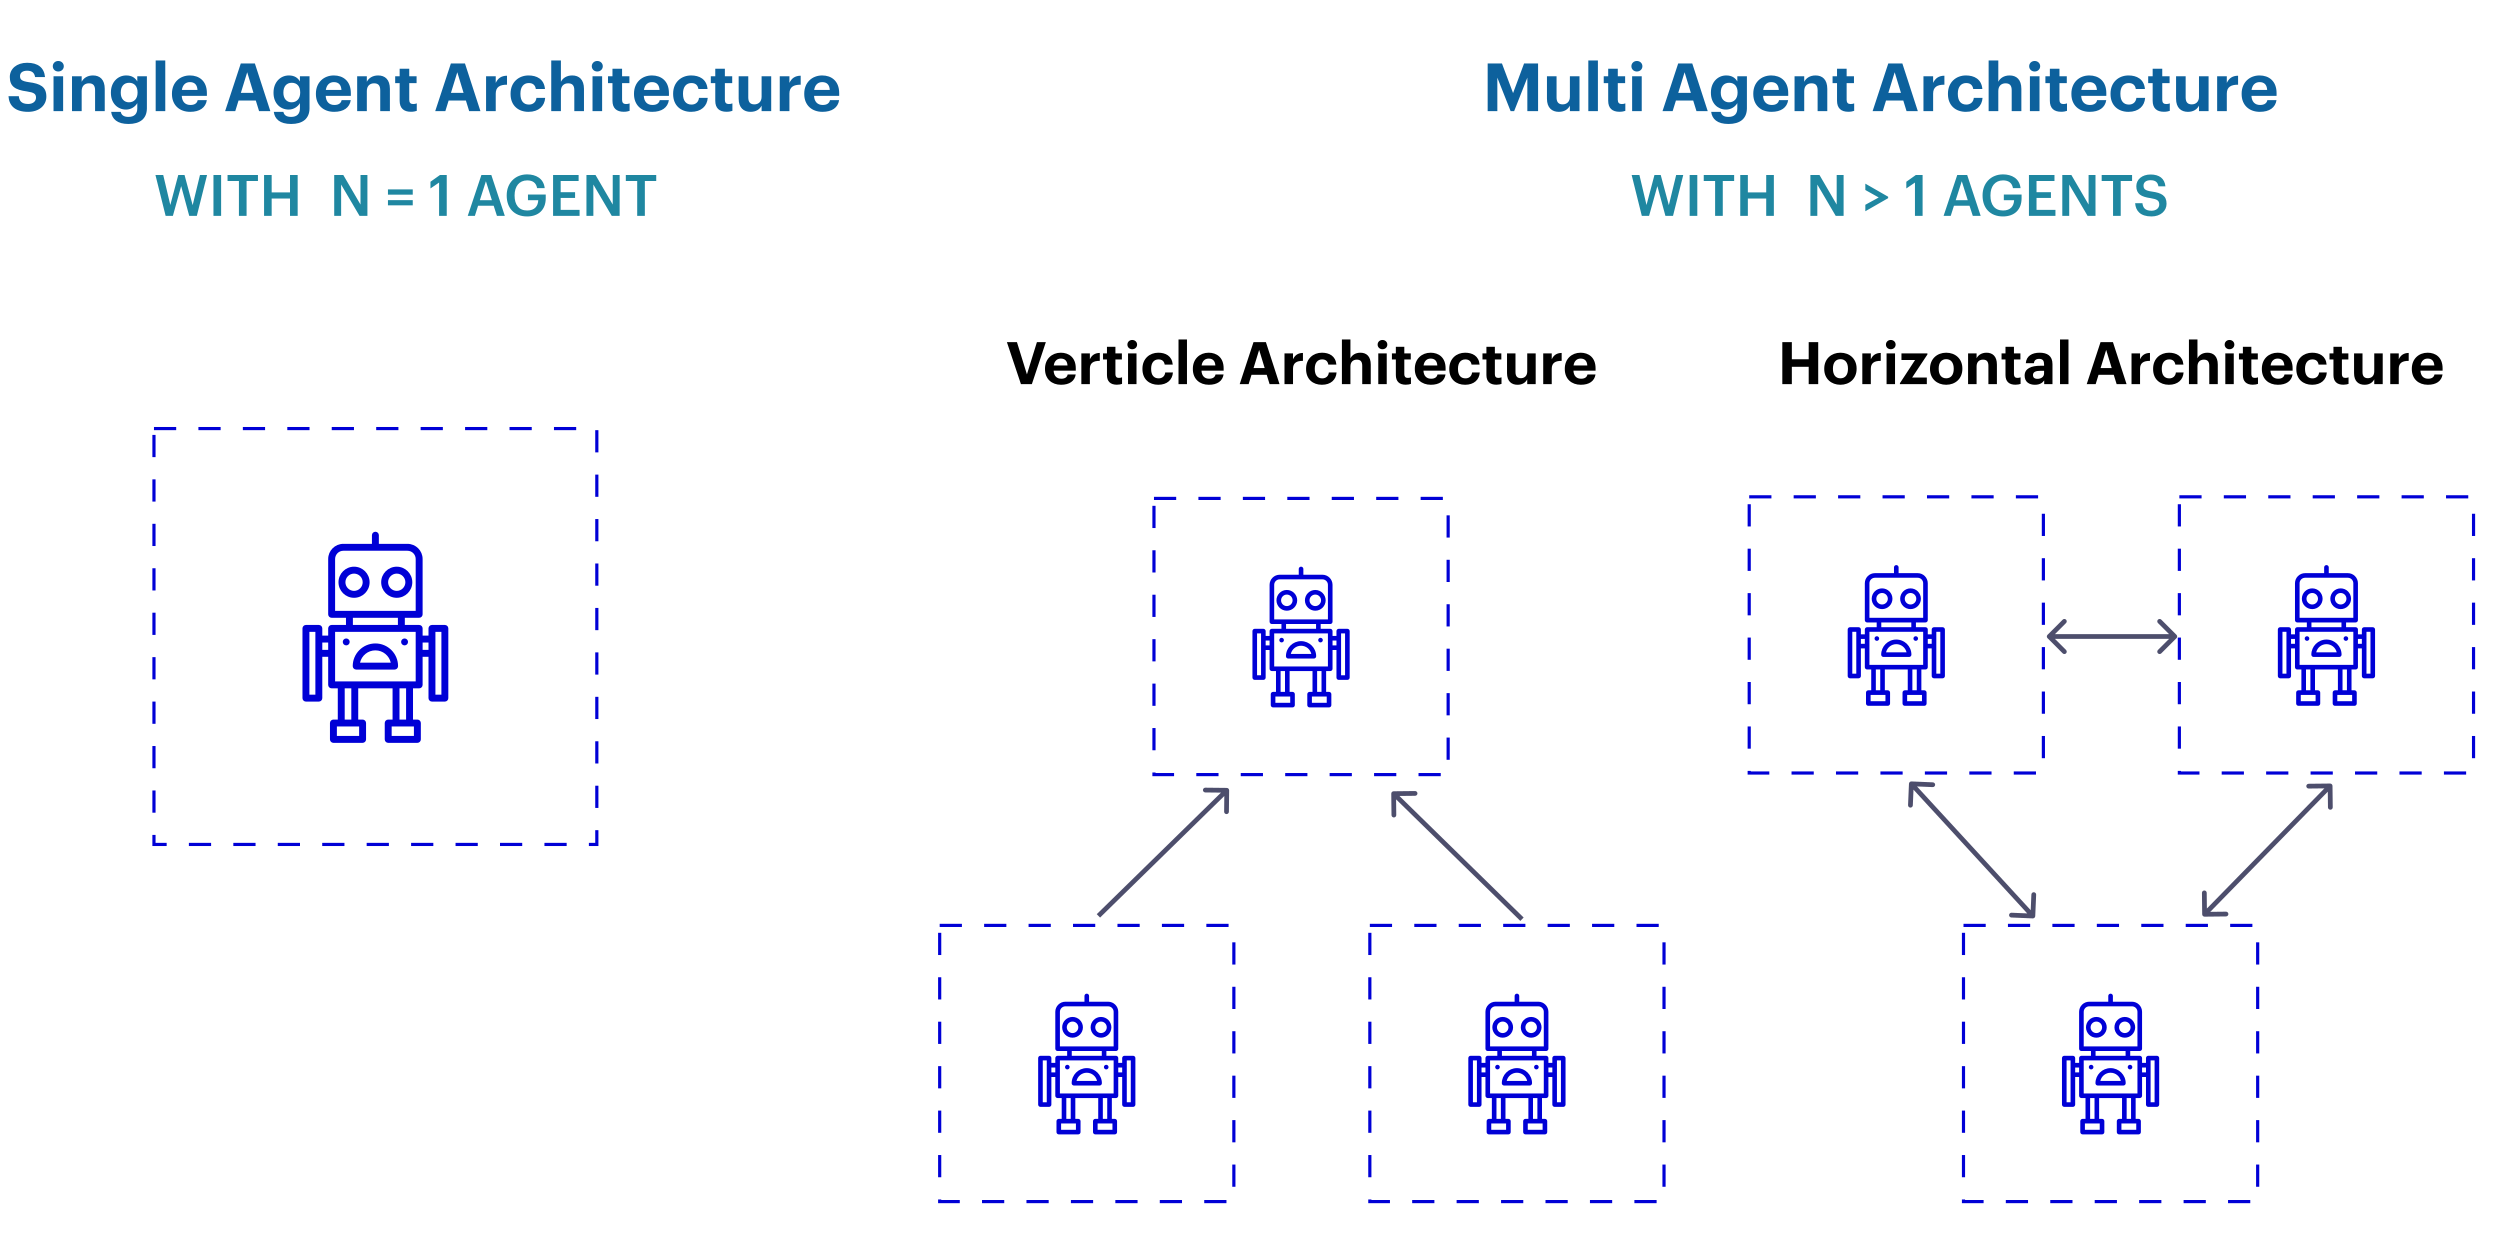 <svg width="1575" height="791" viewBox="0 0 1575 791" fill="none" xmlns="http://www.w3.org/2000/svg">
<path d="M17.734 70.462C9.502 70.462 5.722 66.598 5.344 60.592H11.854C12.148 63.28 13.282 65.506 17.734 65.506C20.716 65.506 22.69 63.868 22.69 61.516C22.69 59.122 21.43 58.282 17.02 57.61C9.334 56.602 6.184 54.292 6.184 48.496C6.184 43.372 10.468 39.55 17.104 39.55C23.866 39.55 27.814 42.574 28.36 48.538H22.102C21.682 45.808 20.086 44.548 17.104 44.548C14.122 44.548 12.61 45.934 12.61 47.95C12.61 50.092 13.576 51.1 18.196 51.772C25.462 52.696 29.2 54.67 29.2 60.886C29.2 66.22 24.832 70.462 17.734 70.462ZM33.721 70V48.034H39.769V70H33.721ZM36.703 45.052C34.771 45.052 33.259 43.624 33.259 41.734C33.259 39.844 34.771 38.416 36.703 38.416C38.677 38.416 40.189 39.844 40.189 41.734C40.189 43.624 38.677 45.052 36.703 45.052ZM45.366 70V48.034H51.456V51.52C52.548 49.336 54.942 47.53 58.596 47.53C62.922 47.53 65.988 50.134 65.988 56.014V70H59.898V56.896C59.898 53.914 58.722 52.486 56.034 52.486C53.43 52.486 51.456 54.082 51.456 57.316V70H45.366ZM80.95 78.106C73.852 78.106 70.618 74.998 70.03 70.462H76.078C76.456 72.394 77.842 73.654 80.95 73.654C84.646 73.654 86.494 71.722 86.494 68.278V64.96C85.276 67.102 82.672 69.034 79.438 69.034C74.104 69.034 69.862 65.044 69.862 58.534V58.24C69.862 51.94 74.062 47.53 79.522 47.53C83.092 47.53 85.234 49.084 86.494 51.31V48.034H92.542V68.278C92.5 74.788 88.174 78.106 80.95 78.106ZM81.244 64.456C84.436 64.456 86.662 62.188 86.662 58.45V58.156C86.662 54.418 84.688 52.15 81.37 52.15C77.968 52.15 76.078 54.586 76.078 58.198V58.534C76.078 62.188 78.22 64.456 81.244 64.456ZM98.075 70V38.08H104.123V70H98.075ZM119.8 70.462C113.164 70.462 108.334 66.304 108.334 59.29V58.954C108.334 52.024 113.248 47.53 119.632 47.53C125.302 47.53 130.342 50.848 130.342 58.702V60.382H114.508C114.676 64.036 116.65 66.136 119.968 66.136C122.782 66.136 124.168 64.918 124.546 63.07H130.3C129.586 67.816 125.806 70.462 119.8 70.462ZM114.592 56.644H124.42C124.21 53.326 122.53 51.73 119.632 51.73C116.902 51.73 115.054 53.536 114.592 56.644ZM141.833 70L151.703 39.97H160.565L170.309 70H163.211L161.153 63.322H150.275L148.217 70H141.833ZM155.735 45.514L151.745 58.492H159.683L155.735 45.514ZM183.407 78.106C176.309 78.106 173.075 74.998 172.487 70.462H178.535C178.913 72.394 180.299 73.654 183.407 73.654C187.103 73.654 188.951 71.722 188.951 68.278V64.96C187.733 67.102 185.129 69.034 181.895 69.034C176.561 69.034 172.319 65.044 172.319 58.534V58.24C172.319 51.94 176.519 47.53 181.979 47.53C185.549 47.53 187.691 49.084 188.951 51.31V48.034H194.999V68.278C194.957 74.788 190.631 78.106 183.407 78.106ZM183.701 64.456C186.893 64.456 189.119 62.188 189.119 58.45V58.156C189.119 54.418 187.145 52.15 183.827 52.15C180.425 52.15 178.535 54.586 178.535 58.198V58.534C178.535 62.188 180.677 64.456 183.701 64.456ZM210.486 70.462C203.85 70.462 199.02 66.304 199.02 59.29V58.954C199.02 52.024 203.934 47.53 210.318 47.53C215.988 47.53 221.028 50.848 221.028 58.702V60.382H205.194C205.362 64.036 207.336 66.136 210.654 66.136C213.468 66.136 214.854 64.918 215.232 63.07H220.986C220.272 67.816 216.492 70.462 210.486 70.462ZM205.278 56.644H215.106C214.896 53.326 213.216 51.73 210.318 51.73C207.588 51.73 205.74 53.536 205.278 56.644ZM225.014 70V48.034H231.104V51.52C232.196 49.336 234.59 47.53 238.244 47.53C242.57 47.53 245.636 50.134 245.636 56.014V70H239.546V56.896C239.546 53.914 238.37 52.486 235.682 52.486C233.078 52.486 231.104 54.082 231.104 57.316V70H225.014ZM258.876 70.42C254.256 70.42 251.778 68.068 251.778 63.49V52.36H248.964V48.034H251.778V43.288H257.826V48.034H262.446V52.36H257.826V62.944C257.826 64.708 258.708 65.548 260.262 65.548C261.186 65.548 261.858 65.422 262.572 65.128V69.832C261.732 70.126 260.514 70.42 258.876 70.42ZM274.191 70L284.061 39.97H292.923L302.667 70H295.569L293.511 63.322H282.633L280.575 70H274.191ZM288.093 45.514L284.103 58.492H292.041L288.093 45.514ZM306.225 70V48.034H312.315V52.234C313.701 49.294 315.843 47.74 319.413 47.698V53.368C314.919 53.326 312.315 54.796 312.315 58.996V70H306.225ZM332.955 70.462C326.529 70.462 321.657 66.472 321.657 59.29V58.954C321.657 51.856 326.739 47.53 332.997 47.53C338.079 47.53 342.783 49.756 343.329 56.056H337.575C337.155 53.494 335.601 52.318 333.123 52.318C329.973 52.318 327.873 54.67 327.873 58.87V59.206C327.873 63.616 329.847 65.884 333.249 65.884C335.685 65.884 337.659 64.456 337.953 61.642H343.454C343.119 66.85 339.339 70.462 332.955 70.462ZM347.282 70V38.08H353.372V51.52C354.464 49.336 356.858 47.53 360.512 47.53C364.838 47.53 367.904 50.134 367.904 56.014V70H361.814V56.896C361.814 53.914 360.638 52.486 357.95 52.486C355.346 52.486 353.372 54.082 353.372 57.316V70H347.282ZM373.29 70V48.034H379.338V70H373.29ZM376.272 45.052C374.34 45.052 372.828 43.624 372.828 41.734C372.828 39.844 374.34 38.416 376.272 38.416C378.246 38.416 379.758 39.844 379.758 41.734C379.758 43.624 378.246 45.052 376.272 45.052ZM392.956 70.42C388.336 70.42 385.858 68.068 385.858 63.49V52.36H383.044V48.034H385.858V43.288H391.906V48.034H396.526V52.36H391.906V62.944C391.906 64.708 392.788 65.548 394.342 65.548C395.266 65.548 395.938 65.422 396.652 65.128V69.832C395.812 70.126 394.594 70.42 392.956 70.42ZM410.888 70.462C404.252 70.462 399.422 66.304 399.422 59.29V58.954C399.422 52.024 404.336 47.53 410.72 47.53C416.39 47.53 421.43 50.848 421.43 58.702V60.382H405.596C405.764 64.036 407.738 66.136 411.056 66.136C413.87 66.136 415.256 64.918 415.634 63.07H421.388C420.674 67.816 416.894 70.462 410.888 70.462ZM405.68 56.644H415.508C415.298 53.326 413.618 51.73 410.72 51.73C407.99 51.73 406.142 53.536 405.68 56.644ZM435.371 70.462C428.945 70.462 424.073 66.472 424.073 59.29V58.954C424.073 51.856 429.155 47.53 435.413 47.53C440.495 47.53 445.199 49.756 445.745 56.056H439.991C439.571 53.494 438.017 52.318 435.539 52.318C432.389 52.318 430.289 54.67 430.289 58.87V59.206C430.289 63.616 432.263 65.884 435.665 65.884C438.101 65.884 440.075 64.456 440.369 61.642H445.871C445.535 66.85 441.755 70.462 435.371 70.462ZM457.72 70.42C453.1 70.42 450.622 68.068 450.622 63.49V52.36H447.808V48.034H450.622V43.288H456.67V48.034H461.29V52.36H456.67V62.944C456.67 64.708 457.552 65.548 459.106 65.548C460.03 65.548 460.702 65.422 461.416 65.128V69.832C460.576 70.126 459.358 70.42 457.72 70.42ZM472.838 70.462C468.554 70.462 465.362 67.942 465.362 62.188V48.034H471.41V61.348C471.41 64.33 472.628 65.758 475.232 65.758C477.794 65.758 479.81 64.162 479.81 60.928V48.034H485.858V70H479.81V66.556C478.676 68.782 476.45 70.462 472.838 70.462ZM491.247 70V48.034H497.337V52.234C498.723 49.294 500.865 47.74 504.435 47.698V53.368C499.941 53.326 497.337 54.796 497.337 58.996V70H491.247ZM518.144 70.462C511.508 70.462 506.678 66.304 506.678 59.29V58.954C506.678 52.024 511.592 47.53 517.976 47.53C523.646 47.53 528.686 50.848 528.686 58.702V60.382H512.852C513.02 64.036 514.994 66.136 518.312 66.136C521.126 66.136 522.512 64.918 522.89 63.07H528.644C527.93 67.816 524.15 70.462 518.144 70.462ZM512.936 56.644H522.764C522.554 53.326 520.874 51.73 517.976 51.73C515.246 51.73 513.398 53.536 512.936 56.644Z" fill="#0D619D"/>
<path d="M104.344 136L97.936 110.26H102.832L107.296 129.16L112.3 110.26H116.26L121.372 129.268L125.98 110.26H130.444L124 136H119.212L114.136 117.244L108.916 136H104.344ZM134.479 136V110.26H139.303V136H134.479ZM150.522 136V114.04H143.358V110.26H162.51V114.04H155.346V136H150.522ZM166.362 136V110.26H171.15V121.204H182.706V110.26H187.53V136H182.706V125.056H171.15V136H166.362ZM210.554 136V110.26H216.278L227.114 128.872V110.26H231.47V136H226.502L214.91 116.272V136H210.554ZM244.408 129.34V126.064H260.032V129.34H244.408ZM244.408 122.644V119.332H260.032V122.644H244.408ZM276.627 136V115.012L271.191 118.72V114.508L277.167 110.26H281.451V136H276.627ZM294.671 136L303.275 110.26H309.539L318.035 136H313.067L311.015 129.628H301.187L299.171 136H294.671ZM306.119 114.184L302.303 126.136H309.899L306.119 114.184ZM332.078 136.36C323.834 136.36 319.226 130.888 319.226 123.292V123.004C319.226 115.336 324.554 109.864 332.078 109.864C337.586 109.864 342.482 112.384 343.166 118.54H338.378C337.802 115.12 335.498 113.644 332.15 113.644C327.11 113.644 324.194 117.388 324.194 123.04V123.328C324.194 128.836 326.75 132.616 332.15 132.616C336.974 132.616 338.954 129.7 339.098 126.136H332.618V122.536H343.814V124.912C343.814 132.04 339.35 136.36 332.078 136.36ZM348.436 136V110.26H364.528V114.04H353.224V121.096H362.296V124.696H353.224V132.22H365.14V136H348.436ZM369.46 136V110.26H375.184L386.02 128.872V110.26H390.376V136H385.408L373.816 116.272V136H369.46ZM401.432 136V114.04H394.268V110.26H413.42V114.04H406.256V136H401.432Z" fill="#1F87A1"/>
<path d="M937.234 70V39.97H946.222L953.236 58.66L960.166 39.97H968.986V70H962.224V48.916L953.908 70H951.682L943.324 48.916V70H937.234ZM982.059 70.462C977.775 70.462 974.583 67.942 974.583 62.188V48.034H980.631V61.348C980.631 64.33 981.849 65.758 984.453 65.758C987.015 65.758 989.031 64.162 989.031 60.928V48.034H995.079V70H989.031V66.556C987.897 68.782 985.671 70.462 982.059 70.462ZM1000.64 70V38.08H1006.68V70H1000.64ZM1020.26 70.42C1015.64 70.42 1013.16 68.068 1013.16 63.49V52.36H1010.35V48.034H1013.16V43.288H1019.21V48.034H1023.83V52.36H1019.21V62.944C1019.21 64.708 1020.09 65.548 1021.65 65.548C1022.57 65.548 1023.24 65.422 1023.96 65.128V69.832C1023.12 70.126 1021.9 70.42 1020.26 70.42ZM1028.24 70V48.034H1034.29V70H1028.24ZM1031.22 45.052C1029.29 45.052 1027.78 43.624 1027.78 41.734C1027.78 39.844 1029.29 38.416 1031.22 38.416C1033.19 38.416 1034.71 39.844 1034.71 41.734C1034.71 43.624 1033.19 45.052 1031.22 45.052ZM1047.39 70L1057.26 39.97H1066.12L1075.86 70H1068.77L1066.71 63.322H1055.83L1053.77 70H1047.39ZM1061.29 45.514L1057.3 58.492H1065.24L1061.29 45.514ZM1088.96 78.106C1081.86 78.106 1078.63 74.998 1078.04 70.462H1084.09C1084.47 72.394 1085.85 73.654 1088.96 73.654C1092.66 73.654 1094.51 71.722 1094.51 68.278V64.96C1093.29 67.102 1090.68 69.034 1087.45 69.034C1082.12 69.034 1077.87 65.044 1077.87 58.534V58.24C1077.87 51.94 1082.07 47.53 1087.53 47.53C1091.1 47.53 1093.25 49.084 1094.51 51.31V48.034H1100.55V68.278C1100.51 74.788 1096.19 78.106 1088.96 78.106ZM1089.26 64.456C1092.45 64.456 1094.67 62.188 1094.67 58.45V58.156C1094.67 54.418 1092.7 52.15 1089.38 52.15C1085.98 52.15 1084.09 54.586 1084.09 58.198V58.534C1084.09 62.188 1086.23 64.456 1089.26 64.456ZM1116.04 70.462C1109.4 70.462 1104.57 66.304 1104.57 59.29V58.954C1104.57 52.024 1109.49 47.53 1115.87 47.53C1121.54 47.53 1126.58 50.848 1126.58 58.702V60.382H1110.75C1110.92 64.036 1112.89 66.136 1116.21 66.136C1119.02 66.136 1120.41 64.918 1120.79 63.07H1126.54C1125.83 67.816 1122.05 70.462 1116.04 70.462ZM1110.83 56.644H1120.66C1120.45 53.326 1118.77 51.73 1115.87 51.73C1113.14 51.73 1111.29 53.536 1110.83 56.644ZM1130.57 70V48.034H1136.66V51.52C1137.75 49.336 1140.14 47.53 1143.8 47.53C1148.12 47.53 1151.19 50.134 1151.19 56.014V70H1145.1V56.896C1145.1 53.914 1143.92 52.486 1141.24 52.486C1138.63 52.486 1136.66 54.082 1136.66 57.316V70H1130.57ZM1164.43 70.42C1159.81 70.42 1157.33 68.068 1157.33 63.49V52.36H1154.52V48.034H1157.33V43.288H1163.38V48.034H1168V52.36H1163.38V62.944C1163.38 64.708 1164.26 65.548 1165.82 65.548C1166.74 65.548 1167.41 65.422 1168.13 65.128V69.832C1167.29 70.126 1166.07 70.42 1164.43 70.42ZM1179.75 70L1189.62 39.97H1198.48L1208.22 70H1201.12L1199.07 63.322H1188.19L1186.13 70H1179.75ZM1193.65 45.514L1189.66 58.492H1197.6L1193.65 45.514ZM1211.78 70V48.034H1217.87V52.234C1219.26 49.294 1221.4 47.74 1224.97 47.698V53.368C1220.47 53.326 1217.87 54.796 1217.87 58.996V70H1211.78ZM1238.51 70.462C1232.08 70.462 1227.21 66.472 1227.21 59.29V58.954C1227.21 51.856 1232.29 47.53 1238.55 47.53C1243.63 47.53 1248.34 49.756 1248.88 56.056H1243.13C1242.71 53.494 1241.16 52.318 1238.68 52.318C1235.53 52.318 1233.43 54.67 1233.43 58.87V59.206C1233.43 63.616 1235.4 65.884 1238.8 65.884C1241.24 65.884 1243.21 64.456 1243.51 61.642H1249.01C1248.67 66.85 1244.89 70.462 1238.51 70.462ZM1252.84 70V38.08H1258.93V51.52C1260.02 49.336 1262.41 47.53 1266.07 47.53C1270.39 47.53 1273.46 50.134 1273.46 56.014V70H1267.37V56.896C1267.37 53.914 1266.19 52.486 1263.5 52.486C1260.9 52.486 1258.93 54.082 1258.93 57.316V70H1252.84ZM1278.84 70V48.034H1284.89V70H1278.84ZM1281.83 45.052C1279.89 45.052 1278.38 43.624 1278.38 41.734C1278.38 39.844 1279.89 38.416 1281.83 38.416C1283.8 38.416 1285.31 39.844 1285.31 41.734C1285.31 43.624 1283.8 45.052 1281.83 45.052ZM1298.51 70.42C1293.89 70.42 1291.41 68.068 1291.41 63.49V52.36H1288.6V48.034H1291.41V43.288H1297.46V48.034H1302.08V52.36H1297.46V62.944C1297.46 64.708 1298.34 65.548 1299.9 65.548C1300.82 65.548 1301.49 65.422 1302.21 65.128V69.832C1301.37 70.126 1300.15 70.42 1298.51 70.42ZM1316.44 70.462C1309.81 70.462 1304.98 66.304 1304.98 59.29V58.954C1304.98 52.024 1309.89 47.53 1316.27 47.53C1321.94 47.53 1326.98 50.848 1326.98 58.702V60.382H1311.15C1311.32 64.036 1313.29 66.136 1316.61 66.136C1319.42 66.136 1320.81 64.918 1321.19 63.07H1326.94C1326.23 67.816 1322.45 70.462 1316.44 70.462ZM1311.23 56.644H1321.06C1320.85 53.326 1319.17 51.73 1316.27 51.73C1313.54 51.73 1311.7 53.536 1311.23 56.644ZM1340.93 70.462C1334.5 70.462 1329.63 66.472 1329.63 59.29V58.954C1329.63 51.856 1334.71 47.53 1340.97 47.53C1346.05 47.53 1350.75 49.756 1351.3 56.056H1345.55C1345.13 53.494 1343.57 52.318 1341.09 52.318C1337.94 52.318 1335.84 54.67 1335.84 58.87V59.206C1335.84 63.616 1337.82 65.884 1341.22 65.884C1343.66 65.884 1345.63 64.456 1345.92 61.642H1351.43C1351.09 66.85 1347.31 70.462 1340.93 70.462ZM1363.27 70.42C1358.65 70.42 1356.18 68.068 1356.18 63.49V52.36H1353.36V48.034H1356.18V43.288H1362.22V48.034H1366.84V52.36H1362.22V62.944C1362.22 64.708 1363.11 65.548 1364.66 65.548C1365.58 65.548 1366.26 65.422 1366.97 65.128V69.832C1366.13 70.126 1364.91 70.42 1363.27 70.42ZM1378.39 70.462C1374.11 70.462 1370.92 67.942 1370.92 62.188V48.034H1376.96V61.348C1376.96 64.33 1378.18 65.758 1380.79 65.758C1383.35 65.758 1385.36 64.162 1385.36 60.928V48.034H1391.41V70H1385.36V66.556C1384.23 68.782 1382 70.462 1378.39 70.462ZM1396.8 70V48.034H1402.89V52.234C1404.28 49.294 1406.42 47.74 1409.99 47.698V53.368C1405.5 53.326 1402.89 54.796 1402.89 58.996V70H1396.8ZM1423.7 70.462C1417.06 70.462 1412.23 66.304 1412.23 59.29V58.954C1412.23 52.024 1417.15 47.53 1423.53 47.53C1429.2 47.53 1434.24 50.848 1434.24 58.702V60.382H1418.41C1418.57 64.036 1420.55 66.136 1423.87 66.136C1426.68 66.136 1428.07 64.918 1428.44 63.07H1434.2C1433.48 67.816 1429.7 70.462 1423.7 70.462ZM1418.49 56.644H1428.32C1428.11 53.326 1426.43 51.73 1423.53 51.73C1420.8 51.73 1418.95 53.536 1418.49 56.644Z" fill="#0D619D"/>
<path d="M1034.34 136L1027.94 110.26H1032.83L1037.3 129.16L1042.3 110.26H1046.26L1051.37 129.268L1055.98 110.26H1060.44L1054 136H1049.21L1044.14 117.244L1038.92 136H1034.34ZM1064.48 136V110.26H1069.3V136H1064.48ZM1080.52 136V114.04H1073.36V110.26H1092.51V114.04H1085.35V136H1080.52ZM1096.36 136V110.26H1101.15V121.204H1112.71V110.26H1117.53V136H1112.71V125.056H1101.15V136H1096.36ZM1140.55 136V110.26H1146.28L1157.11 128.872V110.26H1161.47V136H1156.5L1144.91 116.272V136H1140.55ZM1175.16 133.084V129.016L1183.59 124.408L1175.16 119.692V115.696L1189.53 123.94V124.84L1175.16 133.084ZM1206.42 136V115.012L1200.98 118.72V114.508L1206.96 110.26H1211.24V136H1206.42ZM1224.46 136L1233.06 110.26H1239.33L1247.82 136H1242.86L1240.8 129.628H1230.98L1228.96 136H1224.46ZM1235.91 114.184L1232.09 126.136H1239.69L1235.91 114.184ZM1261.87 136.36C1253.62 136.36 1249.02 130.888 1249.02 123.292V123.004C1249.02 115.336 1254.34 109.864 1261.87 109.864C1267.38 109.864 1272.27 112.384 1272.96 118.54H1268.17C1267.59 115.12 1265.29 113.644 1261.94 113.644C1256.9 113.644 1253.98 117.388 1253.98 123.04V123.328C1253.98 128.836 1256.54 132.616 1261.94 132.616C1266.76 132.616 1268.74 129.7 1268.89 126.136H1262.41V122.536H1273.6V124.912C1273.6 132.04 1269.14 136.36 1261.87 136.36ZM1278.23 136V110.26H1294.32V114.04H1283.01V121.096H1292.09V124.696H1283.01V132.22H1294.93V136H1278.23ZM1299.25 136V110.26H1304.97L1315.81 128.872V110.26H1320.16V136H1315.2L1303.6 116.272V136H1299.25ZM1331.22 136V114.04H1324.06V110.26H1343.21V114.04H1336.05V136H1331.22ZM1355.46 136.36C1348.44 136.36 1345.49 132.868 1345.13 128.008H1349.73C1350.06 130.6 1351.1 132.76 1355.46 132.76C1358.3 132.76 1360.32 131.176 1360.32 128.8C1360.32 126.424 1359.13 125.524 1354.95 124.84C1348.8 124.012 1345.88 122.14 1345.88 117.316C1345.88 113.104 1349.48 109.936 1354.85 109.936C1360.39 109.936 1363.7 112.456 1364.21 117.388H1359.81C1359.35 114.688 1357.8 113.536 1354.85 113.536C1351.93 113.536 1350.42 114.94 1350.42 116.92C1350.42 119.008 1351.28 120.052 1355.75 120.7C1361.79 121.528 1364.93 123.256 1364.93 128.404C1364.93 132.868 1361.15 136.36 1355.46 136.36Z" fill="#1F87A1"/>
<rect x="97" y="270" width="279" height="262" stroke="#0000D6" stroke-width="2" stroke-dasharray="14 14"/>
<path d="M280.262 393.717H272.134C270.929 393.717 269.953 394.693 269.953 395.897V400.44H266.246V395.897C266.246 394.693 265.27 393.717 264.066 393.717H255.041V389.21H264.066C265.27 389.21 266.246 388.234 266.246 387.029V352.176C266.246 346.907 261.96 342.62 256.69 342.62H238.681V337.18C238.681 335.976 237.705 335 236.5 335C235.296 335 234.32 335.976 234.32 337.18V342.62H216.31C211.041 342.62 206.754 346.907 206.754 352.176V387.029C206.754 388.234 207.73 389.21 208.935 389.21H217.96V393.717H208.935C207.73 393.717 206.754 394.693 206.754 395.897V400.44H203.047V395.897C203.047 394.693 202.071 393.717 200.867 393.717H192.739C191.534 393.717 190.558 394.693 190.558 395.897V439.823C190.558 441.027 191.534 442.003 192.739 442.003H200.866C202.071 442.003 203.047 441.027 203.047 439.823V413.765H206.754V431.482C206.754 432.686 207.73 433.662 208.934 433.662H212.805V453.33H210.055C208.851 453.33 207.875 454.306 207.875 455.51V465.82C207.875 467.024 208.851 468 210.055 468H228.432C229.637 468 230.612 467.024 230.612 465.82V455.51C230.612 454.306 229.637 453.33 228.432 453.33H225.682V433.662H247.318V453.33H244.568C243.364 453.33 242.388 454.306 242.388 455.51V465.82C242.388 467.024 243.364 468 244.568 468H262.945C264.15 468 265.126 467.024 265.126 465.82V455.51C265.126 454.306 264.15 453.33 262.945 453.33H260.195V433.662H264.066C265.27 433.662 266.246 432.686 266.246 431.482V413.765H269.954V439.823C269.954 441.027 270.929 442.003 272.134 442.003H280.262C281.466 442.003 282.442 441.027 282.442 439.823V395.897C282.442 394.693 281.466 393.717 280.262 393.717ZM198.686 437.642H194.919V398.078H198.686V437.642ZM206.754 409.404H203.047V404.8H206.754V409.404ZM211.115 384.849V352.176C211.115 349.311 213.446 346.981 216.31 346.981H256.69C259.555 346.981 261.885 349.311 261.885 352.176V384.849H211.115ZM250.68 389.21V393.717H222.321V389.21H250.68ZM226.252 457.691V463.639H212.236V457.691H226.252ZM217.166 453.33V433.663H221.322V453.33H217.166ZM260.765 457.691V463.639H246.749V457.691H260.765ZM251.679 453.33V433.663H255.835V453.33H251.679ZM261.885 429.301H211.115V398.078H261.885V429.301H261.885ZM269.953 409.404H266.246V404.8H269.953V409.404ZM278.081 437.642H274.314V398.078H278.081V437.642Z" fill="#0000D6"/>
<path d="M223.054 357.014C217.65 357.014 213.253 361.41 213.253 366.814C213.253 372.217 217.65 376.614 223.054 376.614C228.457 376.614 232.854 372.218 232.854 366.814C232.854 361.41 228.458 357.014 223.054 357.014ZM223.054 372.253C220.055 372.253 217.614 369.813 217.614 366.814C217.614 363.815 220.054 361.374 223.054 361.374C226.053 361.374 228.493 363.814 228.493 366.814C228.493 369.813 226.053 372.253 223.054 372.253Z" fill="#0000D6"/>
<path d="M249.947 357.014C244.543 357.014 240.146 361.41 240.146 366.814C240.146 372.217 244.543 376.614 249.947 376.614C255.35 376.614 259.747 372.218 259.747 366.814C259.747 361.41 255.35 357.014 249.947 357.014ZM249.947 372.253C246.948 372.253 244.507 369.813 244.507 366.814C244.507 363.815 246.947 361.374 249.947 361.374C252.946 361.374 255.386 363.814 255.386 366.814C255.386 369.813 252.946 372.253 249.947 372.253Z" fill="#0000D6"/>
<path d="M236.5 405.371C228.625 405.371 222.218 411.777 222.218 419.653C222.218 420.857 223.194 421.834 224.398 421.834H248.602C249.807 421.834 250.783 420.857 250.783 419.653C250.782 411.778 244.376 405.371 236.5 405.371ZM226.82 417.473C227.816 413.047 231.778 409.732 236.5 409.732C241.222 409.732 245.184 413.047 246.18 417.473H226.82Z" fill="#0000D6"/>
<path d="M254.877 406.594C256.081 406.594 257.058 405.618 257.058 404.413C257.058 403.209 256.081 402.233 254.877 402.233C253.673 402.233 252.697 403.209 252.697 404.413C252.697 405.618 253.673 406.594 254.877 406.594Z" fill="#0000D6"/>
<path d="M218.123 406.594C219.328 406.594 220.304 405.618 220.304 404.413C220.304 403.209 219.328 402.233 218.123 402.233C216.919 402.233 215.943 403.209 215.943 404.413C215.943 405.618 216.919 406.594 218.123 406.594Z" fill="#0000D6"/>
<rect x="727" y="314" width="185.333" height="174" stroke="#0000D6" stroke-width="2" stroke-dasharray="14 14"/>
<g clip-path="url(#clip0_771_37)">
<path d="M848.84 396.145H843.422C842.619 396.145 841.968 396.795 841.968 397.598V400.626H839.497V397.598C839.497 396.795 838.846 396.145 838.043 396.145H832.026V393.14H838.043C838.846 393.14 839.497 392.489 839.497 391.686V368.451C839.497 364.938 836.639 362.08 833.126 362.08H821.12V358.454C821.12 357.651 820.469 357 819.666 357C818.863 357 818.213 357.651 818.213 358.454V362.08H806.206C802.693 362.08 799.836 364.938 799.836 368.45V391.686C799.836 392.489 800.486 393.14 801.289 393.14H807.306V396.145H801.289C800.486 396.145 799.836 396.795 799.836 397.598V400.626H797.364V397.598C797.364 396.795 796.713 396.145 795.91 396.145H790.492C789.689 396.145 789.038 396.795 789.038 397.598V426.882C789.038 427.685 789.689 428.336 790.492 428.336H795.91C796.713 428.336 797.364 427.685 797.364 426.882V409.51H799.835V421.321C799.835 422.124 800.486 422.775 801.289 422.775H803.869V435.887H802.036C801.233 435.887 800.582 436.537 800.582 437.34V444.213C800.582 445.016 801.233 445.667 802.036 445.667H814.287C815.09 445.667 815.741 445.016 815.741 444.213V437.34C815.741 436.537 815.09 435.887 814.287 435.887H812.454V422.775H826.878V435.887H825.045C824.242 435.887 823.591 436.537 823.591 437.34V444.213C823.591 445.016 824.242 445.667 825.045 445.667H837.296C838.099 445.667 838.75 445.016 838.75 444.213V437.34C838.75 436.537 838.099 435.887 837.296 435.887H835.463V422.775H838.043C838.846 422.775 839.497 422.124 839.497 421.321V409.51H841.968V426.882C841.968 427.685 842.619 428.335 843.422 428.335H848.841C849.644 428.335 850.294 427.685 850.294 426.882V397.598C850.294 396.795 849.643 396.145 848.84 396.145ZM794.457 425.428H791.946V399.052H794.457V425.428ZM799.836 406.603H797.364V403.534H799.836V406.603ZM802.743 390.233V368.451C802.743 366.541 804.296 364.987 806.206 364.987H833.126C835.036 364.987 836.59 366.541 836.59 368.451V390.233H802.743ZM829.119 393.14V396.145H810.213V393.14H829.119ZM812.834 438.794V442.76H803.49V438.794H812.834ZM806.777 435.887V422.775H809.547V435.887H806.777ZM835.843 438.794V442.76H826.498V438.794H835.843ZM829.786 435.887V422.775H832.556V435.887H829.786ZM836.59 419.868H802.743V399.052H836.589V419.868H836.59ZM841.968 406.603H839.497V403.534H841.968V406.603ZM847.387 425.428H844.876V399.052H847.387V425.428Z" fill="#0000D6"/>
<path d="M810.702 371.676C807.1 371.676 804.169 374.607 804.169 378.209C804.169 381.812 807.1 384.742 810.702 384.742C814.305 384.743 817.236 381.812 817.236 378.209C817.236 374.607 814.305 371.676 810.702 371.676ZM810.702 381.835C808.703 381.835 807.076 380.209 807.076 378.209C807.076 376.21 808.703 374.583 810.702 374.583C812.702 374.583 814.329 376.21 814.329 378.209C814.329 380.209 812.702 381.835 810.702 381.835Z" fill="#0000D6"/>
<path d="M828.631 371.676C825.029 371.676 822.098 374.607 822.098 378.209C822.098 381.812 825.029 384.743 828.631 384.743C832.234 384.743 835.164 381.812 835.164 378.209C835.164 374.607 832.234 371.676 828.631 371.676ZM828.631 381.835C826.632 381.835 825.005 380.209 825.005 378.209C825.005 376.21 826.631 374.583 828.631 374.583C830.63 374.583 832.257 376.21 832.257 378.209C832.257 380.209 830.63 381.835 828.631 381.835Z" fill="#0000D6"/>
<path d="M819.666 403.914C814.416 403.914 810.145 408.185 810.145 413.435C810.145 414.238 810.795 414.889 811.598 414.889H827.734C828.537 414.889 829.188 414.238 829.188 413.435C829.188 408.185 824.916 403.914 819.666 403.914ZM813.213 411.982C813.877 409.032 816.518 406.821 819.666 406.821C822.814 406.821 825.455 409.032 826.119 411.982H813.213Z" fill="#0000D6"/>
<path d="M831.918 404.729C832.72 404.729 833.371 404.078 833.371 403.276C833.371 402.473 832.72 401.822 831.918 401.822C831.115 401.822 830.464 402.473 830.464 403.276C830.464 404.078 831.115 404.729 831.918 404.729Z" fill="#0000D6"/>
<path d="M807.416 404.729C808.218 404.729 808.869 404.078 808.869 403.276C808.869 402.473 808.218 401.822 807.416 401.822C806.613 401.822 805.962 402.473 805.962 403.276C805.962 404.078 806.613 404.729 807.416 404.729Z" fill="#0000D6"/>
</g>
<rect x="592" y="583" width="185.333" height="174" stroke="#0000D6" stroke-width="2" stroke-dasharray="14 14"/>
<g clip-path="url(#clip1_771_37)">
<path d="M713.84 665.145H708.422C707.619 665.145 706.968 665.795 706.968 666.598V669.626H704.497V666.598C704.497 665.795 703.846 665.145 703.043 665.145H697.026V662.14H703.043C703.846 662.14 704.497 661.489 704.497 660.686V637.451C704.497 633.938 701.639 631.08 698.126 631.08H686.12V627.454C686.12 626.651 685.469 626 684.666 626C683.863 626 683.213 626.651 683.213 627.454V631.08H671.206C667.693 631.08 664.836 633.938 664.836 637.45V660.686C664.836 661.489 665.486 662.14 666.289 662.14H672.306V665.145H666.289C665.486 665.145 664.836 665.795 664.836 666.598V669.626H662.364V666.598C662.364 665.795 661.713 665.145 660.91 665.145H655.492C654.689 665.145 654.038 665.795 654.038 666.598V695.882C654.038 696.685 654.689 697.336 655.492 697.336H660.91C661.713 697.336 662.364 696.685 662.364 695.882V678.51H664.835V690.321C664.835 691.124 665.486 691.775 666.289 691.775H668.869V704.887H667.036C666.233 704.887 665.582 705.537 665.582 706.34V713.213C665.582 714.016 666.233 714.667 667.036 714.667H679.287C680.09 714.667 680.741 714.016 680.741 713.213V706.34C680.741 705.537 680.09 704.887 679.287 704.887H677.454V691.775H691.878V704.887H690.045C689.242 704.887 688.591 705.537 688.591 706.34V713.213C688.591 714.016 689.242 714.667 690.045 714.667H702.296C703.099 714.667 703.75 714.016 703.75 713.213V706.34C703.75 705.537 703.099 704.887 702.296 704.887H700.463V691.775H703.043C703.846 691.775 704.497 691.124 704.497 690.321V678.51H706.968V695.882C706.968 696.685 707.619 697.335 708.422 697.335H713.841C714.644 697.335 715.294 696.685 715.294 695.882V666.598C715.294 665.795 714.643 665.145 713.84 665.145ZM659.457 694.428H656.946V668.052H659.457V694.428ZM664.836 675.603H662.364V672.534H664.836V675.603ZM667.743 659.233V637.451C667.743 635.541 669.296 633.987 671.206 633.987H698.126C700.036 633.987 701.59 635.541 701.59 637.451V659.233H667.743ZM694.119 662.14V665.145H675.213V662.14H694.119ZM677.834 707.794V711.76H668.49V707.794H677.834ZM671.777 704.887V691.775H674.547V704.887H671.777ZM700.843 707.794V711.76H691.498V707.794H700.843ZM694.786 704.887V691.775H697.556V704.887H694.786ZM701.59 688.868H667.743V668.052H701.589V688.868H701.59ZM706.968 675.603H704.497V672.534H706.968V675.603ZM712.387 694.428H709.876V668.052H712.387V694.428Z" fill="#0000D6"/>
<path d="M675.702 640.676C672.1 640.676 669.169 643.607 669.169 647.209C669.169 650.812 672.1 653.742 675.702 653.742C679.305 653.743 682.236 650.812 682.236 647.209C682.236 643.607 679.305 640.676 675.702 640.676ZM675.702 650.835C673.703 650.835 672.076 649.209 672.076 647.209C672.076 645.21 673.703 643.583 675.702 643.583C677.702 643.583 679.329 645.21 679.329 647.209C679.329 649.209 677.702 650.835 675.702 650.835Z" fill="#0000D6"/>
<path d="M693.631 640.676C690.029 640.676 687.098 643.607 687.098 647.209C687.098 650.812 690.029 653.743 693.631 653.743C697.234 653.743 700.164 650.812 700.164 647.209C700.164 643.607 697.234 640.676 693.631 640.676ZM693.631 650.835C691.632 650.835 690.005 649.209 690.005 647.209C690.005 645.21 691.631 643.583 693.631 643.583C695.63 643.583 697.257 645.21 697.257 647.209C697.257 649.209 695.63 650.835 693.631 650.835Z" fill="#0000D6"/>
<path d="M684.666 672.914C679.416 672.914 675.145 677.185 675.145 682.435C675.145 683.238 675.795 683.889 676.598 683.889H692.734C693.537 683.889 694.188 683.238 694.188 682.435C694.188 677.185 689.916 672.914 684.666 672.914ZM678.213 680.982C678.877 678.031 681.518 675.821 684.666 675.821C687.814 675.821 690.455 678.031 691.119 680.982H678.213Z" fill="#0000D6"/>
<path d="M696.918 673.729C697.72 673.729 698.371 673.078 698.371 672.275C698.371 671.473 697.72 670.822 696.918 670.822C696.115 670.822 695.464 671.473 695.464 672.275C695.464 673.078 696.115 673.729 696.918 673.729Z" fill="#0000D6"/>
<path d="M672.416 673.729C673.218 673.729 673.869 673.078 673.869 672.275C673.869 671.473 673.218 670.822 672.416 670.822C671.613 670.822 670.962 671.473 670.962 672.275C670.962 673.078 671.613 673.729 672.416 673.729Z" fill="#0000D6"/>
</g>
<rect x="863" y="583" width="185.333" height="174" stroke="#0000D6" stroke-width="2" stroke-dasharray="14 14"/>
<g clip-path="url(#clip2_771_37)">
<path d="M984.84 665.145H979.422C978.619 665.145 977.968 665.795 977.968 666.598V669.626H975.497V666.598C975.497 665.795 974.846 665.145 974.043 665.145H968.026V662.14H974.043C974.846 662.14 975.497 661.489 975.497 660.686V637.451C975.497 633.938 972.639 631.08 969.126 631.08H957.12V627.454C957.12 626.651 956.469 626 955.666 626C954.863 626 954.213 626.651 954.213 627.454V631.08H942.206C938.693 631.08 935.836 633.938 935.836 637.45V660.686C935.836 661.489 936.486 662.14 937.289 662.14H943.306V665.145H937.289C936.486 665.145 935.836 665.795 935.836 666.598V669.626H933.364V666.598C933.364 665.795 932.713 665.145 931.91 665.145H926.492C925.689 665.145 925.038 665.795 925.038 666.598V695.882C925.038 696.685 925.689 697.336 926.492 697.336H931.91C932.713 697.336 933.364 696.685 933.364 695.882V678.51H935.835V690.321C935.835 691.124 936.486 691.775 937.289 691.775H939.869V704.887H938.036C937.233 704.887 936.582 705.537 936.582 706.34V713.213C936.582 714.016 937.233 714.667 938.036 714.667H950.287C951.09 714.667 951.741 714.016 951.741 713.213V706.34C951.741 705.537 951.09 704.887 950.287 704.887H948.454V691.775H962.878V704.887H961.045C960.242 704.887 959.591 705.537 959.591 706.34V713.213C959.591 714.016 960.242 714.667 961.045 714.667H973.296C974.099 714.667 974.75 714.016 974.75 713.213V706.34C974.75 705.537 974.099 704.887 973.296 704.887H971.463V691.775H974.043C974.846 691.775 975.497 691.124 975.497 690.321V678.51H977.968V695.882C977.968 696.685 978.619 697.335 979.422 697.335H984.841C985.644 697.335 986.294 696.685 986.294 695.882V666.598C986.294 665.795 985.643 665.145 984.84 665.145ZM930.457 694.428H927.946V668.052H930.457V694.428ZM935.836 675.603H933.364V672.534H935.836V675.603ZM938.743 659.233V637.451C938.743 635.541 940.296 633.987 942.206 633.987H969.126C971.036 633.987 972.59 635.541 972.59 637.451V659.233H938.743ZM965.119 662.14V665.145H946.213V662.14H965.119ZM948.834 707.794V711.76H939.49V707.794H948.834ZM942.777 704.887V691.775H945.547V704.887H942.777ZM971.843 707.794V711.76H962.498V707.794H971.843ZM965.786 704.887V691.775H968.556V704.887H965.786ZM972.59 688.868H938.743V668.052H972.589V688.868H972.59ZM977.968 675.603H975.497V672.534H977.968V675.603ZM983.387 694.428H980.876V668.052H983.387V694.428Z" fill="#0000D6"/>
<path d="M946.702 640.676C943.1 640.676 940.169 643.607 940.169 647.209C940.169 650.812 943.1 653.742 946.702 653.742C950.305 653.743 953.236 650.812 953.236 647.209C953.236 643.607 950.305 640.676 946.702 640.676ZM946.702 650.835C944.703 650.835 943.076 649.209 943.076 647.209C943.076 645.21 944.703 643.583 946.702 643.583C948.702 643.583 950.329 645.21 950.329 647.209C950.329 649.209 948.702 650.835 946.702 650.835Z" fill="#0000D6"/>
<path d="M964.631 640.676C961.029 640.676 958.098 643.607 958.098 647.209C958.098 650.812 961.029 653.743 964.631 653.743C968.234 653.743 971.164 650.812 971.164 647.209C971.164 643.607 968.234 640.676 964.631 640.676ZM964.631 650.835C962.632 650.835 961.005 649.209 961.005 647.209C961.005 645.21 962.631 643.583 964.631 643.583C966.63 643.583 968.257 645.21 968.257 647.209C968.257 649.209 966.63 650.835 964.631 650.835Z" fill="#0000D6"/>
<path d="M955.666 672.914C950.416 672.914 946.145 677.185 946.145 682.435C946.145 683.238 946.795 683.889 947.598 683.889H963.734C964.537 683.889 965.188 683.238 965.188 682.435C965.188 677.185 960.916 672.914 955.666 672.914ZM949.213 680.982C949.877 678.031 952.518 675.821 955.666 675.821C958.814 675.821 961.455 678.031 962.119 680.982H949.213Z" fill="#0000D6"/>
<path d="M967.918 673.729C968.72 673.729 969.371 673.078 969.371 672.275C969.371 671.473 968.72 670.822 967.918 670.822C967.115 670.822 966.464 671.473 966.464 672.275C966.464 673.078 967.115 673.729 967.918 673.729Z" fill="#0000D6"/>
<path d="M943.416 673.729C944.218 673.729 944.869 673.078 944.869 672.275C944.869 671.473 944.218 670.822 943.416 670.822C942.613 670.822 941.962 671.473 941.962 672.275C941.962 673.078 942.613 673.729 943.416 673.729Z" fill="#0000D6"/>
</g>
<rect x="1237" y="583" width="185.333" height="174" stroke="#0000D6" stroke-width="2" stroke-dasharray="14 14"/>
<g clip-path="url(#clip3_771_37)">
<path d="M1358.84 665.145H1353.42C1352.62 665.145 1351.97 665.795 1351.97 666.598V669.626H1349.5V666.598C1349.5 665.795 1348.85 665.145 1348.04 665.145H1342.03V662.14H1348.04C1348.85 662.14 1349.5 661.489 1349.5 660.686V637.451C1349.5 633.938 1346.64 631.08 1343.13 631.08H1331.12V627.454C1331.12 626.651 1330.47 626 1329.67 626C1328.86 626 1328.21 626.651 1328.21 627.454V631.08H1316.21C1312.69 631.08 1309.84 633.938 1309.84 637.45V660.686C1309.84 661.489 1310.49 662.14 1311.29 662.14H1317.31V665.145H1311.29C1310.49 665.145 1309.84 665.795 1309.84 666.598V669.626H1307.36V666.598C1307.36 665.795 1306.71 665.145 1305.91 665.145H1300.49C1299.69 665.145 1299.04 665.795 1299.04 666.598V695.882C1299.04 696.685 1299.69 697.336 1300.49 697.336H1305.91C1306.71 697.336 1307.36 696.685 1307.36 695.882V678.51H1309.84V690.321C1309.84 691.124 1310.49 691.775 1311.29 691.775H1313.87V704.887H1312.04C1311.23 704.887 1310.58 705.537 1310.58 706.34V713.213C1310.58 714.016 1311.23 714.667 1312.04 714.667H1324.29C1325.09 714.667 1325.74 714.016 1325.74 713.213V706.34C1325.74 705.537 1325.09 704.887 1324.29 704.887H1322.45V691.775H1336.88V704.887H1335.04C1334.24 704.887 1333.59 705.537 1333.59 706.34V713.213C1333.59 714.016 1334.24 714.667 1335.04 714.667H1347.3C1348.1 714.667 1348.75 714.016 1348.75 713.213V706.34C1348.75 705.537 1348.1 704.887 1347.3 704.887H1345.46V691.775H1348.04C1348.85 691.775 1349.5 691.124 1349.5 690.321V678.51H1351.97V695.882C1351.97 696.685 1352.62 697.335 1353.42 697.335H1358.84C1359.64 697.335 1360.29 696.685 1360.29 695.882V666.598C1360.29 665.795 1359.64 665.145 1358.84 665.145ZM1304.46 694.428H1301.95V668.052H1304.46V694.428ZM1309.84 675.603H1307.36V672.534H1309.84V675.603ZM1312.74 659.233V637.451C1312.74 635.541 1314.3 633.987 1316.21 633.987H1343.13C1345.04 633.987 1346.59 635.541 1346.59 637.451V659.233H1312.74ZM1339.12 662.14V665.145H1320.21V662.14H1339.12ZM1322.83 707.794V711.76H1313.49V707.794H1322.83ZM1316.78 704.887V691.775H1319.55V704.887H1316.78ZM1345.84 707.794V711.76H1336.5V707.794H1345.84ZM1339.79 704.887V691.775H1342.56V704.887H1339.79ZM1346.59 688.868H1312.74V668.052H1346.59V688.868H1346.59ZM1351.97 675.603H1349.5V672.534H1351.97V675.603ZM1357.39 694.428H1354.88V668.052H1357.39V694.428Z" fill="#0000D6"/>
<path d="M1320.7 640.676C1317.1 640.676 1314.17 643.607 1314.17 647.209C1314.17 650.812 1317.1 653.742 1320.7 653.742C1324.3 653.743 1327.24 650.812 1327.24 647.209C1327.24 643.607 1324.31 640.676 1320.7 640.676ZM1320.7 650.835C1318.7 650.835 1317.08 649.209 1317.08 647.209C1317.08 645.21 1318.7 643.583 1320.7 643.583C1322.7 643.583 1324.33 645.21 1324.33 647.209C1324.33 649.209 1322.7 650.835 1320.7 650.835Z" fill="#0000D6"/>
<path d="M1338.63 640.676C1335.03 640.676 1332.1 643.607 1332.1 647.209C1332.1 650.812 1335.03 653.743 1338.63 653.743C1342.23 653.743 1345.16 650.812 1345.16 647.209C1345.16 643.607 1342.23 640.676 1338.63 640.676ZM1338.63 650.835C1336.63 650.835 1335 649.209 1335 647.209C1335 645.21 1336.63 643.583 1338.63 643.583C1340.63 643.583 1342.26 645.21 1342.26 647.209C1342.26 649.209 1340.63 650.835 1338.63 650.835Z" fill="#0000D6"/>
<path d="M1329.67 672.914C1324.42 672.914 1320.14 677.185 1320.14 682.436C1320.14 683.239 1320.8 683.889 1321.6 683.889H1337.73C1338.54 683.889 1339.19 683.239 1339.19 682.436C1339.19 677.185 1334.92 672.914 1329.67 672.914ZM1323.21 680.982C1323.88 678.032 1326.52 675.821 1329.67 675.821C1332.81 675.821 1335.46 678.032 1336.12 680.982H1323.21Z" fill="#0000D6"/>
<path d="M1341.92 673.729C1342.72 673.729 1343.37 673.078 1343.37 672.275C1343.37 671.473 1342.72 670.822 1341.92 670.822C1341.11 670.822 1340.46 671.473 1340.46 672.275C1340.46 673.078 1341.11 673.729 1341.92 673.729Z" fill="#0000D6"/>
<path d="M1317.42 673.729C1318.22 673.729 1318.87 673.078 1318.87 672.275C1318.87 671.473 1318.22 670.822 1317.42 670.822C1316.61 670.822 1315.96 671.473 1315.96 672.275C1315.96 673.078 1316.61 673.729 1317.42 673.729Z" fill="#0000D6"/>
</g>
<rect x="1102" y="313" width="185.333" height="174" stroke="#0000D6" stroke-width="2" stroke-dasharray="14 14"/>
<g clip-path="url(#clip4_771_37)">
<path d="M1223.84 395.145H1218.42C1217.62 395.145 1216.97 395.795 1216.97 396.598V399.626H1214.5V396.598C1214.5 395.795 1213.85 395.145 1213.04 395.145H1207.03V392.14H1213.04C1213.85 392.14 1214.5 391.489 1214.5 390.686V367.451C1214.5 363.938 1211.64 361.08 1208.13 361.08H1196.12V357.454C1196.12 356.651 1195.47 356 1194.67 356C1193.86 356 1193.21 356.651 1193.21 357.454V361.08H1181.21C1177.69 361.08 1174.84 363.938 1174.84 367.45V390.686C1174.84 391.489 1175.49 392.14 1176.29 392.14H1182.31V395.145H1176.29C1175.49 395.145 1174.84 395.795 1174.84 396.598V399.626H1172.36V396.598C1172.36 395.795 1171.71 395.145 1170.91 395.145H1165.49C1164.69 395.145 1164.04 395.795 1164.04 396.598V425.882C1164.04 426.685 1164.69 427.336 1165.49 427.336H1170.91C1171.71 427.336 1172.36 426.685 1172.36 425.882V408.51H1174.84V420.321C1174.84 421.124 1175.49 421.775 1176.29 421.775H1178.87V434.887H1177.04C1176.23 434.887 1175.58 435.537 1175.58 436.34V443.213C1175.58 444.016 1176.23 444.667 1177.04 444.667H1189.29C1190.09 444.667 1190.74 444.016 1190.74 443.213V436.34C1190.74 435.537 1190.09 434.887 1189.29 434.887H1187.45V421.775H1201.88V434.887H1200.04C1199.24 434.887 1198.59 435.537 1198.59 436.34V443.213C1198.59 444.016 1199.24 444.667 1200.04 444.667H1212.3C1213.1 444.667 1213.75 444.016 1213.75 443.213V436.34C1213.75 435.537 1213.1 434.887 1212.3 434.887H1210.46V421.775H1213.04C1213.85 421.775 1214.5 421.124 1214.5 420.321V408.51H1216.97V425.882C1216.97 426.685 1217.62 427.335 1218.42 427.335H1223.84C1224.64 427.335 1225.29 426.685 1225.29 425.882V396.598C1225.29 395.795 1224.64 395.145 1223.84 395.145ZM1169.46 424.428H1166.95V398.052H1169.46V424.428ZM1174.84 405.603H1172.36V402.534H1174.84V405.603ZM1177.74 389.233V367.451C1177.74 365.541 1179.3 363.987 1181.21 363.987H1208.13C1210.04 363.987 1211.59 365.541 1211.59 367.451V389.233H1177.74ZM1204.12 392.14V395.145H1185.21V392.14H1204.12ZM1187.83 437.794V441.76H1178.49V437.794H1187.83ZM1181.78 434.887V421.775H1184.55V434.887H1181.78ZM1210.84 437.794V441.76H1201.5V437.794H1210.84ZM1204.79 434.887V421.775H1207.56V434.887H1204.79ZM1211.59 418.868H1177.74V398.052H1211.59V418.868H1211.59ZM1216.97 405.603H1214.5V402.534H1216.97V405.603ZM1222.39 424.428H1219.88V398.052H1222.39V424.428Z" fill="#0000D6"/>
<path d="M1185.7 370.676C1182.1 370.676 1179.17 373.607 1179.17 377.209C1179.17 380.812 1182.1 383.742 1185.7 383.742C1189.3 383.743 1192.24 380.812 1192.24 377.209C1192.24 373.607 1189.31 370.676 1185.7 370.676ZM1185.7 380.835C1183.7 380.835 1182.08 379.209 1182.08 377.209C1182.08 375.21 1183.7 373.583 1185.7 373.583C1187.7 373.583 1189.33 375.21 1189.33 377.209C1189.33 379.209 1187.7 380.835 1185.7 380.835Z" fill="#0000D6"/>
<path d="M1203.63 370.676C1200.03 370.676 1197.1 373.607 1197.1 377.209C1197.1 380.812 1200.03 383.743 1203.63 383.743C1207.23 383.743 1210.16 380.812 1210.16 377.209C1210.16 373.607 1207.23 370.676 1203.63 370.676ZM1203.63 380.835C1201.63 380.835 1200 379.209 1200 377.209C1200 375.21 1201.63 373.583 1203.63 373.583C1205.63 373.583 1207.26 375.21 1207.26 377.209C1207.26 379.209 1205.63 380.835 1203.63 380.835Z" fill="#0000D6"/>
<path d="M1194.67 402.914C1189.42 402.914 1185.14 407.185 1185.14 412.435C1185.14 413.238 1185.8 413.889 1186.6 413.889H1202.73C1203.54 413.889 1204.19 413.238 1204.19 412.435C1204.19 407.185 1199.92 402.914 1194.67 402.914ZM1188.21 410.982C1188.88 408.031 1191.52 405.821 1194.67 405.821C1197.81 405.821 1200.46 408.031 1201.12 410.982H1188.21Z" fill="#0000D6"/>
<path d="M1206.92 403.729C1207.72 403.729 1208.37 403.078 1208.37 402.276C1208.37 401.473 1207.72 400.822 1206.92 400.822C1206.11 400.822 1205.46 401.473 1205.46 402.276C1205.46 403.078 1206.11 403.729 1206.92 403.729Z" fill="#0000D6"/>
<path d="M1182.42 403.729C1183.22 403.729 1183.87 403.078 1183.87 402.276C1183.87 401.473 1183.22 400.822 1182.42 400.822C1181.61 400.822 1180.96 401.473 1180.96 402.276C1180.96 403.078 1181.61 403.729 1182.42 403.729Z" fill="#0000D6"/>
</g>
<rect x="1373" y="313" width="185.333" height="174" stroke="#0000D6" stroke-width="2" stroke-dasharray="14 14"/>
<g clip-path="url(#clip5_771_37)">
<path d="M1494.84 395.145H1489.42C1488.62 395.145 1487.97 395.795 1487.97 396.598V399.626H1485.5V396.598C1485.5 395.795 1484.85 395.145 1484.04 395.145H1478.03V392.14H1484.04C1484.85 392.14 1485.5 391.489 1485.5 390.686V367.451C1485.5 363.938 1482.64 361.08 1479.13 361.08H1467.12V357.454C1467.12 356.651 1466.47 356 1465.67 356C1464.86 356 1464.21 356.651 1464.21 357.454V361.08H1452.21C1448.69 361.08 1445.84 363.938 1445.84 367.45V390.686C1445.84 391.489 1446.49 392.14 1447.29 392.14H1453.31V395.145H1447.29C1446.49 395.145 1445.84 395.795 1445.84 396.598V399.626H1443.36V396.598C1443.36 395.795 1442.71 395.145 1441.91 395.145H1436.49C1435.69 395.145 1435.04 395.795 1435.04 396.598V425.882C1435.04 426.685 1435.69 427.336 1436.49 427.336H1441.91C1442.71 427.336 1443.36 426.685 1443.36 425.882V408.51H1445.84V420.321C1445.84 421.124 1446.49 421.775 1447.29 421.775H1449.87V434.887H1448.04C1447.23 434.887 1446.58 435.537 1446.58 436.34V443.213C1446.58 444.016 1447.23 444.667 1448.04 444.667H1460.29C1461.09 444.667 1461.74 444.016 1461.74 443.213V436.34C1461.74 435.537 1461.09 434.887 1460.29 434.887H1458.45V421.775H1472.88V434.887H1471.04C1470.24 434.887 1469.59 435.537 1469.59 436.34V443.213C1469.59 444.016 1470.24 444.667 1471.04 444.667H1483.3C1484.1 444.667 1484.75 444.016 1484.75 443.213V436.34C1484.75 435.537 1484.1 434.887 1483.3 434.887H1481.46V421.775H1484.04C1484.85 421.775 1485.5 421.124 1485.5 420.321V408.51H1487.97V425.882C1487.97 426.685 1488.62 427.335 1489.42 427.335H1494.84C1495.64 427.335 1496.29 426.685 1496.29 425.882V396.598C1496.29 395.795 1495.64 395.145 1494.84 395.145ZM1440.46 424.428H1437.95V398.052H1440.46V424.428ZM1445.84 405.603H1443.36V402.534H1445.84V405.603ZM1448.74 389.233V367.451C1448.74 365.541 1450.3 363.987 1452.21 363.987H1479.13C1481.04 363.987 1482.59 365.541 1482.59 367.451V389.233H1448.74ZM1475.12 392.14V395.145H1456.21V392.14H1475.12ZM1458.83 437.794V441.76H1449.49V437.794H1458.83ZM1452.78 434.887V421.775H1455.55V434.887H1452.78ZM1481.84 437.794V441.76H1472.5V437.794H1481.84ZM1475.79 434.887V421.775H1478.56V434.887H1475.79ZM1482.59 418.868H1448.74V398.052H1482.59V418.868H1482.59ZM1487.97 405.603H1485.5V402.534H1487.97V405.603ZM1493.39 424.428H1490.88V398.052H1493.39V424.428Z" fill="#0000D6"/>
<path d="M1456.7 370.676C1453.1 370.676 1450.17 373.607 1450.17 377.209C1450.17 380.812 1453.1 383.742 1456.7 383.742C1460.3 383.743 1463.24 380.812 1463.24 377.209C1463.24 373.607 1460.31 370.676 1456.7 370.676ZM1456.7 380.835C1454.7 380.835 1453.08 379.209 1453.08 377.209C1453.08 375.21 1454.7 373.583 1456.7 373.583C1458.7 373.583 1460.33 375.21 1460.33 377.209C1460.33 379.209 1458.7 380.835 1456.7 380.835Z" fill="#0000D6"/>
<path d="M1474.63 370.676C1471.03 370.676 1468.1 373.607 1468.1 377.209C1468.1 380.812 1471.03 383.743 1474.63 383.743C1478.23 383.743 1481.16 380.812 1481.16 377.209C1481.16 373.607 1478.23 370.676 1474.63 370.676ZM1474.63 380.835C1472.63 380.835 1471 379.209 1471 377.209C1471 375.21 1472.63 373.583 1474.63 373.583C1476.63 373.583 1478.26 375.21 1478.26 377.209C1478.26 379.209 1476.63 380.835 1474.63 380.835Z" fill="#0000D6"/>
<path d="M1465.67 402.914C1460.42 402.914 1456.14 407.185 1456.14 412.435C1456.14 413.238 1456.8 413.889 1457.6 413.889H1473.73C1474.54 413.889 1475.19 413.238 1475.19 412.435C1475.19 407.185 1470.92 402.914 1465.67 402.914ZM1459.21 410.982C1459.88 408.031 1462.52 405.821 1465.67 405.821C1468.81 405.821 1471.46 408.031 1472.12 410.982H1459.21Z" fill="#0000D6"/>
<path d="M1477.92 403.729C1478.72 403.729 1479.37 403.078 1479.37 402.276C1479.37 401.473 1478.72 400.822 1477.92 400.822C1477.11 400.822 1476.46 401.473 1476.46 402.276C1476.46 403.078 1477.11 403.729 1477.92 403.729Z" fill="#0000D6"/>
<path d="M1453.42 403.729C1454.22 403.729 1454.87 403.078 1454.87 402.276C1454.87 401.473 1454.22 400.822 1453.42 400.822C1452.61 400.822 1451.96 401.473 1451.96 402.276C1451.96 403.078 1452.61 403.729 1453.42 403.729Z" fill="#0000D6"/>
</g>
<path d="M643.191 242L634.348 215.545H640.675L646.965 235.858L653.255 215.545H658.879L650.073 242H643.191ZM668.452 242.407C662.606 242.407 658.351 238.744 658.351 232.565V232.269C658.351 226.164 662.68 222.205 668.304 222.205C673.299 222.205 677.739 225.128 677.739 232.047V233.527H663.79C663.938 236.746 665.677 238.596 668.6 238.596C671.079 238.596 672.3 237.523 672.633 235.895H677.702C677.073 240.076 673.743 242.407 668.452 242.407ZM663.864 230.234H672.522C672.337 227.311 670.857 225.905 668.304 225.905C665.899 225.905 664.271 227.496 663.864 230.234ZM681.251 242V222.649H686.616V226.349C687.837 223.759 689.724 222.39 692.869 222.353V227.348C688.91 227.311 686.616 228.606 686.616 232.306V242H681.251ZM703.639 242.37C699.569 242.37 697.386 240.298 697.386 236.265V226.46H694.907V222.649H697.386V218.468H702.714V222.649H706.784V226.46H702.714V235.784C702.714 237.338 703.491 238.078 704.86 238.078C705.674 238.078 706.266 237.967 706.895 237.708V241.852C706.155 242.111 705.082 242.37 703.639 242.37ZM710.667 242V222.649H715.995V242H710.667ZM713.294 220.022C711.592 220.022 710.26 218.764 710.26 217.099C710.26 215.434 711.592 214.176 713.294 214.176C715.033 214.176 716.365 215.434 716.365 217.099C716.365 218.764 715.033 220.022 713.294 220.022ZM729.694 242.407C724.033 242.407 719.741 238.892 719.741 232.565V232.269C719.741 226.016 724.218 222.205 729.731 222.205C734.208 222.205 738.352 224.166 738.833 229.716H733.764C733.394 227.459 732.025 226.423 729.842 226.423C727.067 226.423 725.217 228.495 725.217 232.195V232.491C725.217 236.376 726.956 238.374 729.953 238.374C732.099 238.374 733.838 237.116 734.097 234.637H738.944C738.648 239.225 735.318 242.407 729.694 242.407ZM742.464 242V213.88H747.792V242H742.464ZM761.603 242.407C755.757 242.407 751.502 238.744 751.502 232.565V232.269C751.502 226.164 755.831 222.205 761.455 222.205C766.45 222.205 770.89 225.128 770.89 232.047V233.527H756.941C757.089 236.746 758.828 238.596 761.751 238.596C764.23 238.596 765.451 237.523 765.784 235.895H770.853C770.224 240.076 766.894 242.407 761.603 242.407ZM757.015 230.234H765.673C765.488 227.311 764.008 225.905 761.455 225.905C759.05 225.905 757.422 227.496 757.015 230.234ZM781.013 242L789.708 215.545H797.515L806.099 242H799.846L798.033 236.117H788.45L786.637 242H781.013ZM793.26 220.429L789.745 231.862H796.738L793.26 220.429ZM809.234 242V222.649H814.599V226.349C815.82 223.759 817.707 222.39 820.852 222.353V227.348C816.893 227.311 814.599 228.606 814.599 232.306V242H809.234ZM832.781 242.407C827.12 242.407 822.828 238.892 822.828 232.565V232.269C822.828 226.016 827.305 222.205 832.818 222.205C837.295 222.205 841.439 224.166 841.92 229.716H836.851C836.481 227.459 835.112 226.423 832.929 226.423C830.154 226.423 828.304 228.495 828.304 232.195V232.491C828.304 236.376 830.043 238.374 833.04 238.374C835.186 238.374 836.925 237.116 837.184 234.637H842.031C841.735 239.225 838.405 242.407 832.781 242.407ZM845.403 242V213.88H850.768V225.72C851.73 223.796 853.839 222.205 857.058 222.205C860.869 222.205 863.57 224.499 863.57 229.679V242H858.205V230.456C858.205 227.829 857.169 226.571 854.801 226.571C852.507 226.571 850.768 227.977 850.768 230.826V242H845.403ZM868.314 242V222.649H873.642V242H868.314ZM870.941 220.022C869.239 220.022 867.907 218.764 867.907 217.099C867.907 215.434 869.239 214.176 870.941 214.176C872.68 214.176 874.012 215.434 874.012 217.099C874.012 218.764 872.68 220.022 870.941 220.022ZM885.64 242.37C881.57 242.37 879.387 240.298 879.387 236.265V226.46H876.908V222.649H879.387V218.468H884.715V222.649H888.785V226.46H884.715V235.784C884.715 237.338 885.492 238.078 886.861 238.078C887.675 238.078 888.267 237.967 888.896 237.708V241.852C888.156 242.111 887.083 242.37 885.64 242.37ZM901.437 242.407C895.591 242.407 891.336 238.744 891.336 232.565V232.269C891.336 226.164 895.665 222.205 901.289 222.205C906.284 222.205 910.724 225.128 910.724 232.047V233.527H896.775C896.923 236.746 898.662 238.596 901.585 238.596C904.064 238.596 905.285 237.523 905.618 235.895H910.687C910.058 240.076 906.728 242.407 901.437 242.407ZM896.849 230.234H905.507C905.322 227.311 903.842 225.905 901.289 225.905C898.884 225.905 897.256 227.496 896.849 230.234ZM923.005 242.407C917.344 242.407 913.052 238.892 913.052 232.565V232.269C913.052 226.016 917.529 222.205 923.042 222.205C927.519 222.205 931.663 224.166 932.144 229.716H927.075C926.705 227.459 925.336 226.423 923.153 226.423C920.378 226.423 918.528 228.495 918.528 232.195V232.491C918.528 236.376 920.267 238.374 923.264 238.374C925.41 238.374 927.149 237.116 927.408 234.637H932.255C931.959 239.225 928.629 242.407 923.005 242.407ZM942.693 242.37C938.623 242.37 936.44 240.298 936.44 236.265V226.46H933.961V222.649H936.44V218.468H941.768V222.649H945.838V226.46H941.768V235.784C941.768 237.338 942.545 238.078 943.914 238.078C944.728 238.078 945.32 237.967 945.949 237.708V241.852C945.209 242.111 944.136 242.37 942.693 242.37ZM956.012 242.407C952.238 242.407 949.426 240.187 949.426 235.118V222.649H954.754V234.378C954.754 237.005 955.827 238.263 958.121 238.263C960.378 238.263 962.154 236.857 962.154 234.008V222.649H967.482V242H962.154V238.966C961.155 240.927 959.194 242.407 956.012 242.407ZM972.229 242V222.649H977.594V226.349C978.815 223.759 980.702 222.39 983.847 222.353V227.348C979.888 227.311 977.594 228.606 977.594 232.306V242H972.229ZM995.924 242.407C990.078 242.407 985.823 238.744 985.823 232.565V232.269C985.823 226.164 990.152 222.205 995.776 222.205C1000.77 222.205 1005.21 225.128 1005.21 232.047V233.527H991.262C991.41 236.746 993.149 238.596 996.072 238.596C998.551 238.596 999.772 237.523 1000.11 235.895H1005.17C1004.55 240.076 1001.22 242.407 995.924 242.407ZM991.336 230.234H999.994C999.809 227.311 998.329 225.905 995.776 225.905C993.371 225.905 991.743 227.496 991.336 230.234Z" fill="black"/>
<path d="M1122.86 242V215.545H1128.86V226.349H1139.48V215.545H1145.47V242H1139.48V231.085H1128.86V242H1122.86ZM1159.49 238.337C1162.48 238.337 1164.22 236.117 1164.22 232.454V232.195C1164.22 228.495 1162.48 226.275 1159.49 226.275C1156.53 226.275 1154.75 228.421 1154.75 232.121V232.417C1154.75 236.117 1156.45 238.337 1159.49 238.337ZM1159.45 242.407C1153.68 242.407 1149.27 238.559 1149.27 232.528V232.232C1149.27 226.164 1153.68 222.205 1159.49 222.205C1165.29 222.205 1169.66 226.09 1169.66 232.121V232.417C1169.66 238.522 1165.26 242.407 1159.45 242.407ZM1173.26 242V222.649H1178.62V226.349C1179.84 223.759 1181.73 222.39 1184.88 222.353V227.348C1180.92 227.311 1178.62 228.606 1178.62 232.306V242H1173.26ZM1188.54 242V222.649H1193.87V242H1188.54ZM1191.17 220.022C1189.47 220.022 1188.14 218.764 1188.14 217.099C1188.14 215.434 1189.47 214.176 1191.17 214.176C1192.91 214.176 1194.24 215.434 1194.24 217.099C1194.24 218.764 1192.91 220.022 1191.17 220.022ZM1196.95 242V241.408L1206.5 226.793H1197.92V222.649H1214.27V223.315L1204.65 237.856H1213.9V242H1196.95ZM1226.11 238.337C1229.11 238.337 1230.85 236.117 1230.85 232.454V232.195C1230.85 228.495 1229.11 226.275 1226.11 226.275C1223.15 226.275 1221.38 228.421 1221.38 232.121V232.417C1221.38 236.117 1223.08 238.337 1226.11 238.337ZM1226.08 242.407C1220.31 242.407 1215.9 238.559 1215.9 232.528V232.232C1215.9 226.164 1220.31 222.205 1226.11 222.205C1231.92 222.205 1236.29 226.09 1236.29 232.121V232.417C1236.29 238.522 1231.89 242.407 1226.08 242.407ZM1239.89 242V222.649H1245.25V225.72C1246.21 223.796 1248.32 222.205 1251.54 222.205C1255.35 222.205 1258.05 224.499 1258.05 229.679V242H1252.69V230.456C1252.69 227.829 1251.65 226.571 1249.28 226.571C1246.99 226.571 1245.25 227.977 1245.25 230.826V242H1239.89ZM1269.72 242.37C1265.65 242.37 1263.46 240.298 1263.46 236.265V226.46H1260.98V222.649H1263.46V218.468H1268.79V222.649H1272.86V226.46H1268.79V235.784C1268.79 237.338 1269.57 238.078 1270.94 238.078C1271.75 238.078 1272.34 237.967 1272.97 237.708V241.852C1272.23 242.111 1271.16 242.37 1269.72 242.37ZM1281.99 242.407C1278.48 242.407 1275.52 240.705 1275.52 236.635C1275.52 232.121 1279.66 230.419 1285.58 230.419H1287.77V229.642C1287.77 227.348 1287.06 226.09 1284.62 226.09C1282.51 226.09 1281.55 227.163 1281.33 228.828H1276.26C1276.59 224.24 1280.22 222.205 1284.95 222.205C1289.69 222.205 1293.06 224.129 1293.06 229.383V242H1287.84V239.669C1286.73 241.223 1285.03 242.407 1281.99 242.407ZM1283.59 238.67C1285.95 238.67 1287.77 237.375 1287.77 235.229V233.601H1285.69C1282.59 233.601 1280.77 234.267 1280.77 236.339C1280.77 237.745 1281.62 238.67 1283.59 238.67ZM1297.81 242V213.88H1303.14V242H1297.81ZM1314.64 242L1323.34 215.545H1331.15L1339.73 242H1333.48L1331.66 236.117H1322.08L1320.27 242H1314.64ZM1326.89 220.429L1323.38 231.862H1330.37L1326.89 220.429ZM1342.86 242V222.649H1348.23V226.349C1349.45 223.759 1351.34 222.39 1354.48 222.353V227.348C1350.52 227.311 1348.23 228.606 1348.23 232.306V242H1342.86ZM1366.41 242.407C1360.75 242.407 1356.46 238.892 1356.46 232.565V232.269C1356.46 226.016 1360.94 222.205 1366.45 222.205C1370.93 222.205 1375.07 224.166 1375.55 229.716H1370.48C1370.11 227.459 1368.74 226.423 1366.56 226.423C1363.78 226.423 1361.93 228.495 1361.93 232.195V232.491C1361.93 236.376 1363.67 238.374 1366.67 238.374C1368.82 238.374 1370.56 237.116 1370.81 234.637H1375.66C1375.37 239.225 1372.04 242.407 1366.41 242.407ZM1379.03 242V213.88H1384.4V225.72C1385.36 223.796 1387.47 222.205 1390.69 222.205C1394.5 222.205 1397.2 224.499 1397.2 229.679V242H1391.84V230.456C1391.84 227.829 1390.8 226.571 1388.43 226.571C1386.14 226.571 1384.4 227.977 1384.4 230.826V242H1379.03ZM1401.95 242V222.649H1407.27V242H1401.95ZM1404.57 220.022C1402.87 220.022 1401.54 218.764 1401.54 217.099C1401.54 215.434 1402.87 214.176 1404.57 214.176C1406.31 214.176 1407.64 215.434 1407.64 217.099C1407.64 218.764 1406.31 220.022 1404.57 220.022ZM1419.27 242.37C1415.2 242.37 1413.02 240.298 1413.02 236.265V226.46H1410.54V222.649H1413.02V218.468H1418.35V222.649H1422.42V226.46H1418.35V235.784C1418.35 237.338 1419.12 238.078 1420.49 238.078C1421.31 238.078 1421.9 237.967 1422.53 237.708V241.852C1421.79 242.111 1420.71 242.37 1419.27 242.37ZM1435.07 242.407C1429.22 242.407 1424.97 238.744 1424.97 232.565V232.269C1424.97 226.164 1429.3 222.205 1434.92 222.205C1439.91 222.205 1444.35 225.128 1444.35 232.047V233.527H1430.41C1430.55 236.746 1432.29 238.596 1435.22 238.596C1437.69 238.596 1438.92 237.523 1439.25 235.895H1444.32C1443.69 240.076 1440.36 242.407 1435.07 242.407ZM1430.48 230.234H1439.14C1438.95 227.311 1437.47 225.905 1434.92 225.905C1432.51 225.905 1430.89 227.496 1430.48 230.234ZM1456.64 242.407C1450.97 242.407 1446.68 238.892 1446.68 232.565V232.269C1446.68 226.016 1451.16 222.205 1456.67 222.205C1461.15 222.205 1465.29 224.166 1465.77 229.716H1460.71C1460.34 227.459 1458.97 226.423 1456.78 226.423C1454.01 226.423 1452.16 228.495 1452.16 232.195V232.491C1452.16 236.376 1453.9 238.374 1456.89 238.374C1459.04 238.374 1460.78 237.116 1461.04 234.637H1465.89C1465.59 239.225 1462.26 242.407 1456.64 242.407ZM1476.32 242.37C1472.25 242.37 1470.07 240.298 1470.07 236.265V226.46H1467.59V222.649H1470.07V218.468H1475.4V222.649H1479.47V226.46H1475.4V235.784C1475.4 237.338 1476.18 238.078 1477.55 238.078C1478.36 238.078 1478.95 237.967 1479.58 237.708V241.852C1478.84 242.111 1477.77 242.37 1476.32 242.37ZM1489.64 242.407C1485.87 242.407 1483.06 240.187 1483.06 235.118V222.649H1488.38V234.378C1488.38 237.005 1489.46 238.263 1491.75 238.263C1494.01 238.263 1495.78 236.857 1495.78 234.008V222.649H1501.11V242H1495.78V238.966C1494.79 240.927 1492.82 242.407 1489.64 242.407ZM1505.86 242V222.649H1511.22V226.349C1512.45 223.759 1514.33 222.39 1517.48 222.353V227.348C1513.52 227.311 1511.22 228.606 1511.22 232.306V242H1505.86ZM1529.56 242.407C1523.71 242.407 1519.45 238.744 1519.45 232.565V232.269C1519.45 226.164 1523.78 222.205 1529.41 222.205C1534.4 222.205 1538.84 225.128 1538.84 232.047V233.527H1524.89C1525.04 236.746 1526.78 238.596 1529.7 238.596C1532.18 238.596 1533.4 237.523 1533.74 235.895H1538.81C1538.18 240.076 1534.85 242.407 1529.56 242.407ZM1524.97 230.234H1533.63C1533.44 227.311 1531.96 225.905 1529.41 225.905C1527 225.905 1525.37 227.496 1524.97 230.234Z" fill="black"/>
<path d="M774.352 497.902C774.362 497.074 773.697 496.395 772.869 496.386L759.37 496.24C758.541 496.231 757.862 496.895 757.853 497.723C757.844 498.552 758.509 499.23 759.337 499.239L771.336 499.37L771.206 511.369C771.197 512.197 771.861 512.876 772.69 512.885C773.518 512.894 774.197 512.23 774.206 511.402L774.352 497.902ZM692 577L693.049 578.072L773.902 498.958L772.853 497.886L771.804 496.814L690.951 575.928L692 577Z" fill="#4D4E6C"/>
<path d="M876.5 500.016C876.491 499.188 877.155 498.509 877.984 498.5L891.483 498.353C892.311 498.344 892.99 499.009 892.999 499.837C893.008 500.665 892.344 501.344 891.515 501.353L879.516 501.484L879.647 513.483C879.656 514.311 878.991 514.99 878.163 514.999C877.335 515.008 876.656 514.344 876.647 513.515L876.5 500.016ZM958.853 579.114L957.803 580.186L876.951 501.072L878 500L879.049 498.928L959.902 578.042L958.853 579.114Z" fill="#4D4E6C"/>
<path d="M1280.64 578.591C1281.46 578.626 1282.16 577.984 1282.2 577.156L1282.77 563.668C1282.8 562.84 1282.16 562.141 1281.33 562.106C1280.5 562.071 1279.8 562.714 1279.77 563.542L1279.26 575.531L1267.28 575.026C1266.45 574.991 1265.75 575.633 1265.71 576.461C1265.68 577.289 1266.32 577.988 1267.15 578.023L1280.64 578.591ZM1204.21 492.309C1203.39 492.274 1202.69 492.917 1202.65 493.744L1202.08 507.232C1202.05 508.06 1202.69 508.759 1203.52 508.794C1204.35 508.829 1205.05 508.187 1205.08 507.359L1205.59 495.369L1217.58 495.875C1218.4 495.91 1219.1 495.267 1219.14 494.439C1219.17 493.612 1218.53 492.912 1217.7 492.877L1204.21 492.309ZM1280.7 577.093L1281.8 576.078L1205.26 492.793L1204.15 493.808L1203.05 494.823L1279.6 578.108L1280.7 577.093Z" fill="#4D4E6C"/>
<path d="M1388.9 577.5C1388.07 577.509 1387.39 576.845 1387.38 576.017L1387.23 562.518C1387.22 561.689 1387.88 561.01 1388.71 561.001C1389.54 560.992 1390.22 561.656 1390.23 562.484L1390.36 574.483L1402.36 574.35C1403.19 574.341 1403.87 575.005 1403.88 575.833C1403.89 576.662 1403.22 577.341 1402.39 577.35L1388.9 577.5ZM1467.96 493.628C1468.78 493.619 1469.46 494.283 1469.47 495.112L1469.62 508.611C1469.63 509.439 1468.97 510.118 1468.14 510.127C1467.31 510.136 1466.63 509.472 1466.62 508.644L1466.49 496.645L1454.49 496.778C1453.66 496.787 1452.98 496.123 1452.97 495.295C1452.96 494.466 1453.63 493.787 1454.46 493.778L1467.96 493.628ZM1388.88 576L1387.81 574.951L1466.9 494.079L1467.97 495.128L1469.05 496.177L1389.95 577.049L1388.88 576Z" fill="#4D4E6C"/>
<path d="M1289.94 402.061C1289.35 401.475 1289.35 400.525 1289.94 399.939L1299.49 390.393C1300.07 389.808 1301.02 389.808 1301.61 390.393C1302.19 390.979 1302.19 391.929 1301.61 392.515L1293.12 401L1301.61 409.485C1302.19 410.071 1302.19 411.021 1301.61 411.607C1301.02 412.192 1300.07 412.192 1299.49 411.607L1289.94 402.061ZM1371.18 399.939C1371.77 400.525 1371.77 401.475 1371.18 402.061L1361.63 411.607C1361.05 412.192 1360.1 412.192 1359.51 411.607C1358.93 411.021 1358.93 410.071 1359.51 409.485L1368 401L1359.51 392.515C1358.93 391.929 1358.93 390.979 1359.51 390.393C1360.1 389.808 1361.05 389.808 1361.63 390.393L1371.18 399.939ZM1291 401V399.5H1330.56V401V402.5H1291V401ZM1330.56 401V399.5H1370.12V401V402.5H1330.56V401Z" fill="#4D4E6C"/>
<defs>
<clipPath id="clip0_771_37">
<rect width="88.667" height="88.667" fill="white" transform="translate(775.333 357)"/>
</clipPath>
<clipPath id="clip1_771_37">
<rect width="88.667" height="88.667" fill="white" transform="translate(640.333 626)"/>
</clipPath>
<clipPath id="clip2_771_37">
<rect width="88.667" height="88.667" fill="white" transform="translate(911.333 626)"/>
</clipPath>
<clipPath id="clip3_771_37">
<rect width="88.667" height="88.667" fill="white" transform="translate(1285.33 626)"/>
</clipPath>
<clipPath id="clip4_771_37">
<rect width="88.667" height="88.667" fill="white" transform="translate(1150.33 356)"/>
</clipPath>
<clipPath id="clip5_771_37">
<rect width="88.667" height="88.667" fill="white" transform="translate(1421.33 356)"/>
</clipPath>
</defs>
</svg>
